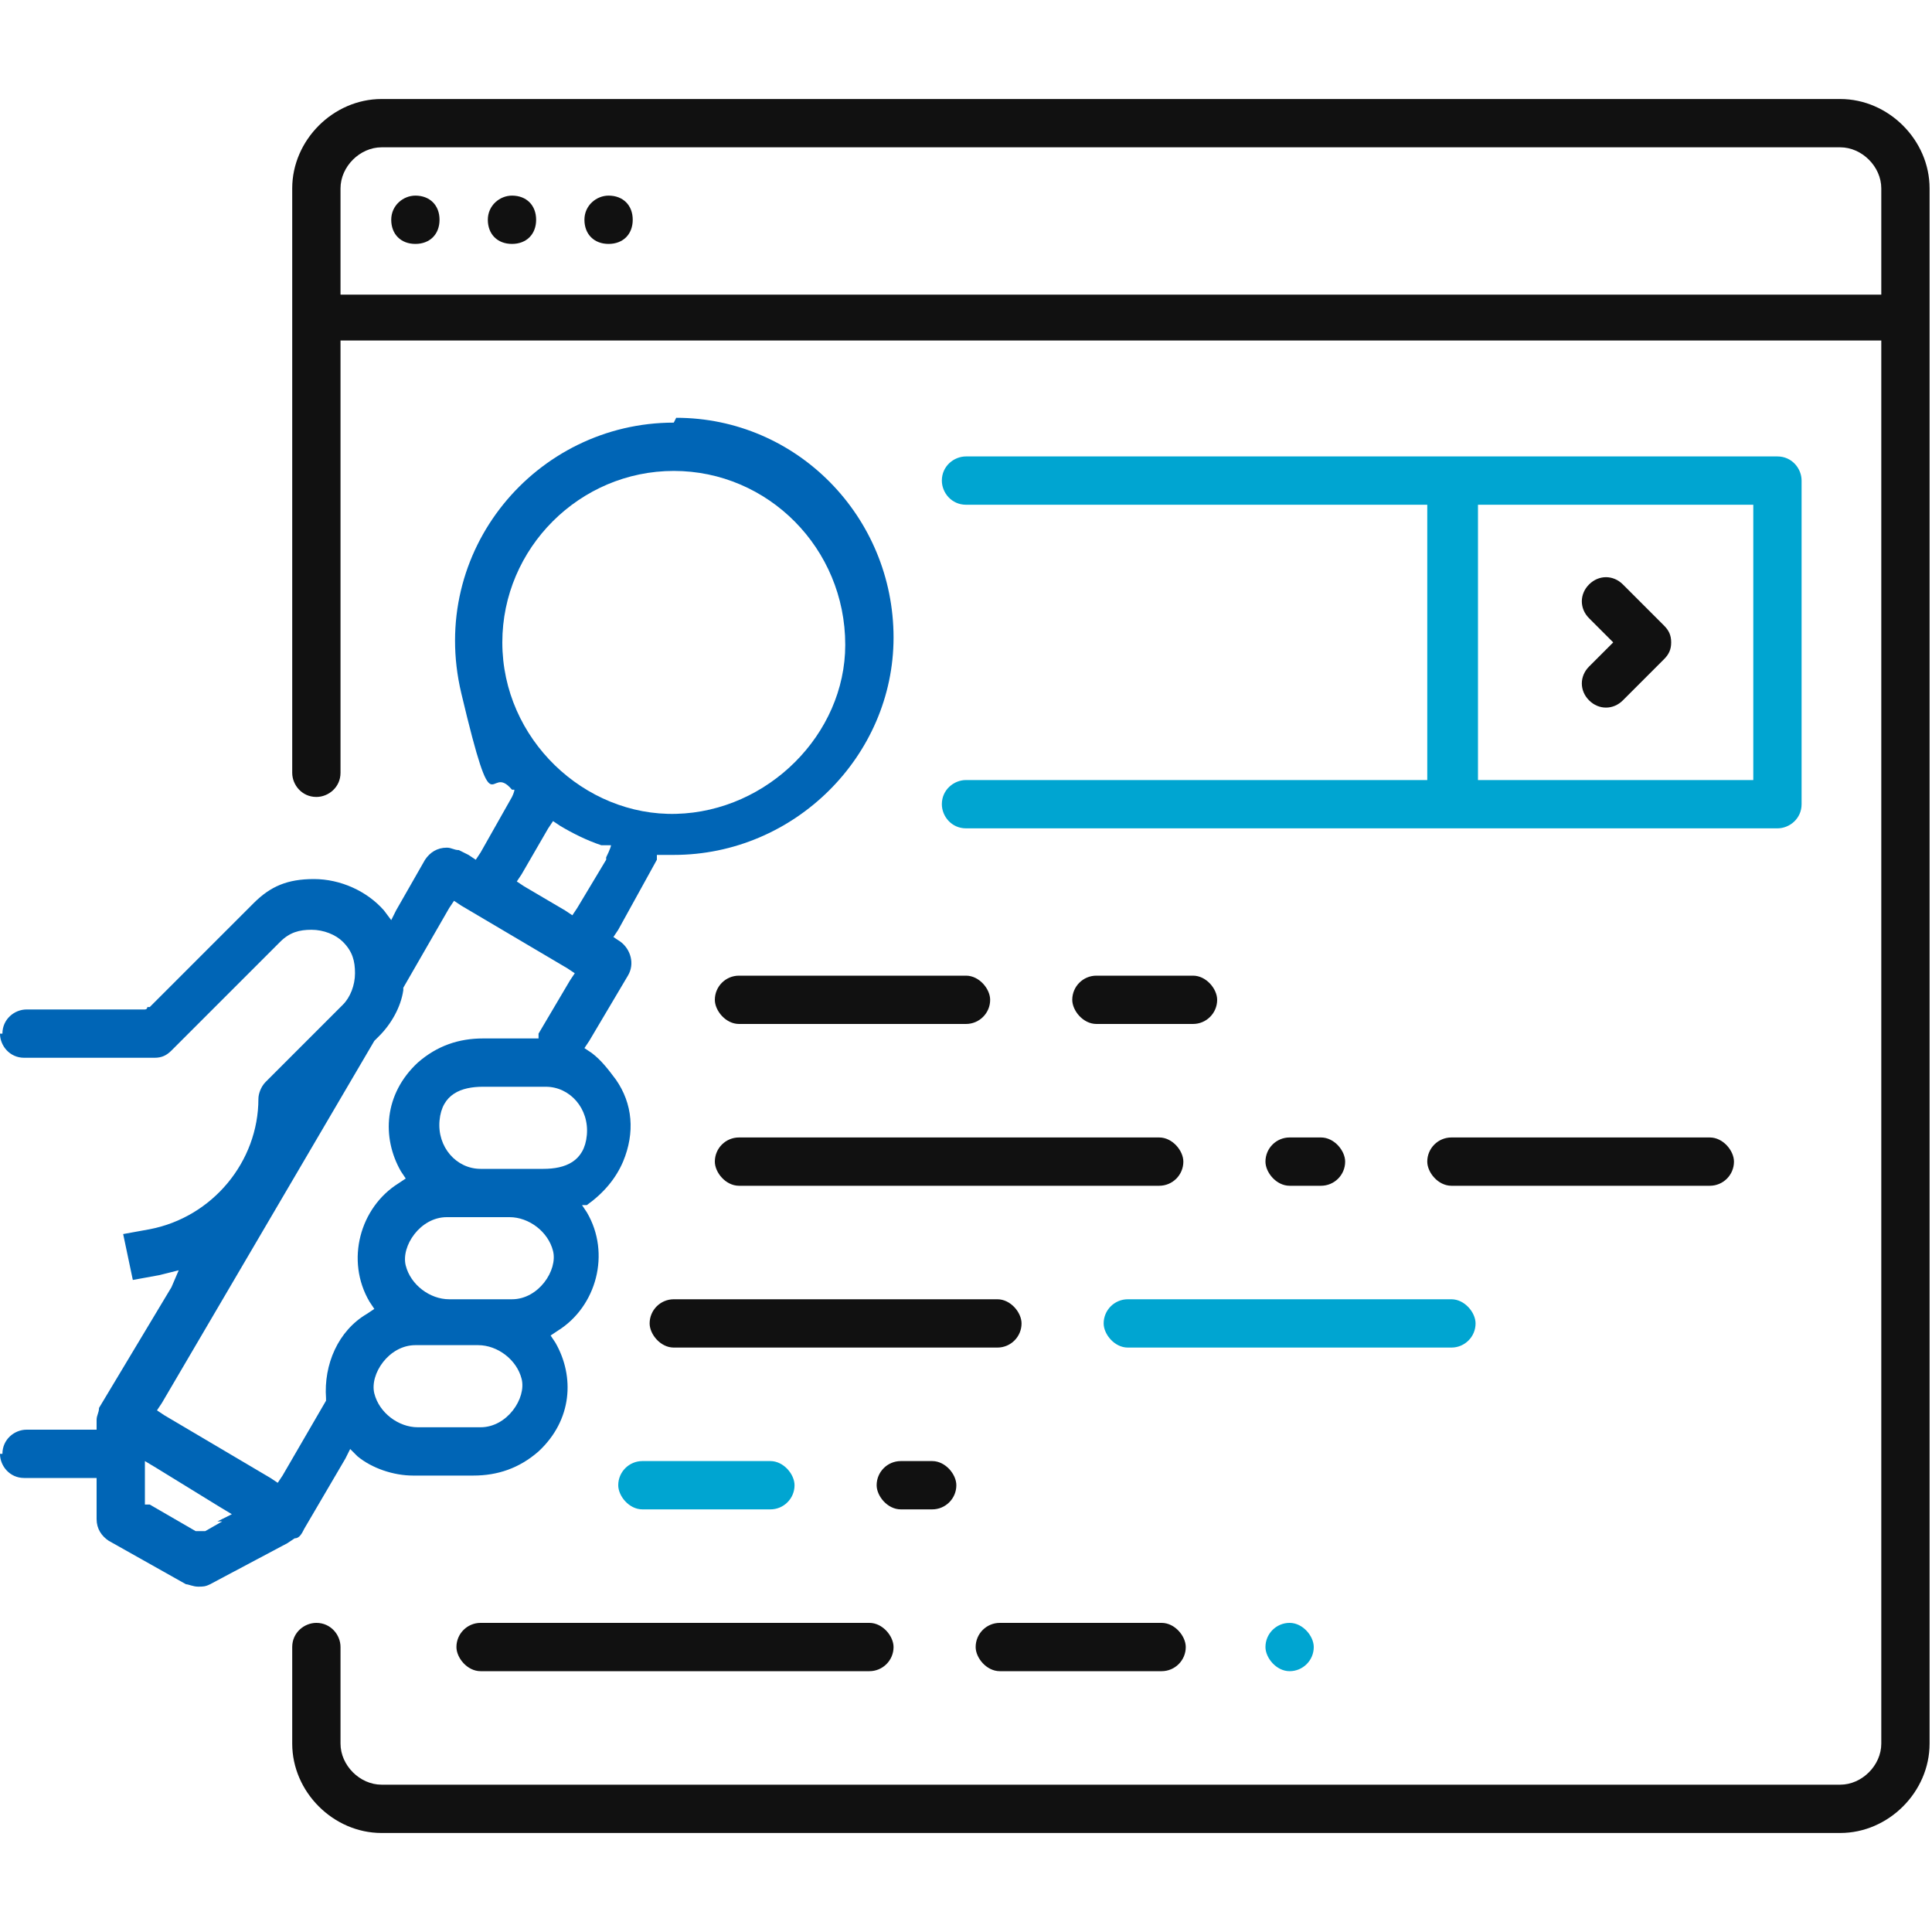 <?xml version="1.0" encoding="UTF-8"?>
<svg xmlns="http://www.w3.org/2000/svg" id="Layer_1" data-name="Layer 1" version="1.1" viewBox="0 0 80 80">
  <defs>
    <style>
      .cls-1 {
        fill: #0065b6;
      }

      .cls-1, .cls-2, .cls-3 {
        stroke-width: 0px;
      }

      .cls-2 {
        fill: #111;
      }

      .cls-3 {
        fill: #00a5d1;
      }
    </style>
  </defs>
  <path class="cls-1" d="M27.9,17.5c-5.7,0-10.2,5.3-8.8,11.2s1.1,2.8,2.1,4h.1c0,.1-.1.3-.1.3l-1.3,2.3-.2.3-.3-.2-.4-.2c-.2,0-.3-.1-.5-.1-.4,0-.7.2-.9.5l-1.2,2.1-.2.4-.3-.4c-.7-.8-1.8-1.3-2.9-1.3s-1.8.3-2.5,1c0,0-.1.1-.2.2l-4.1,4.1h-.1c0,.1-.1.1-.1.1H1.1c-.5,0-1,.4-1,1H0c0,.5.4,1,1,1h5.4c.3,0,.5-.1.7-.3l4.5-4.5c.4-.4.8-.5,1.3-.5s1,.2,1.3.5c.4.4.5.8.5,1.3,0,.5-.2,1-.5,1.3l-3.2,3.2c-.2.2-.3.5-.3.7,0,2.6-1.9,4.9-4.5,5.4l-1.1.2.4,1.9,1.1-.2.8-.2-.3.7-3,5c0,.2-.1.3-.1.5v.4s-.4,0-.4,0H1.1c-.5,0-1,.4-1,1H0c0,.5.4,1,1,1h3v1.7c0,.4.2.7.5.9l3.2,1.8c.1,0,.3.1.5.1s.3,0,.5-.1l3.2-1.7h0s.3-.2.3-.2c.2,0,.3-.2.4-.4l1.7-2.9.2-.4.3.3c.6.5,1.5.8,2.3.8h2.5c1,0,1.9-.3,2.7-1,1.4-1.3,1.5-3.1.7-4.5l-.2-.3.3-.2c1.6-1,2.2-3.2,1.2-4.9l-.2-.3h.2c.7-.5,1.2-1.1,1.5-1.8.5-1.2.4-2.4-.3-3.4-.3-.4-.6-.8-1-1.1l-.3-.2.2-.3,1.6-2.7c.3-.5.1-1.1-.3-1.4l-.3-.2.2-.3,1.6-2.9v-.2c.1,0,.3,0,.3,0,.1,0,.2,0,.4,0,5,0,9.1-4.1,9.1-9,0-5-4-9.1-9-9.1v-.2s0,0,0,0v.2ZM9.2,63l-.7.4h-.2c0,0-.2,0-.2,0l-1.9-1.1h-.2v-1.8l.5.3,2.6,1.6.5.3-.6.3ZM13.5,57.8h0c0,.1,0,.2,0,.2l-1.8,3.1-.2.3-.3-.2-4.4-2.6-.3-.2.2-.3,8.8-15h0s0,0,0,0l.2-.2c.5-.5.9-1.2,1-1.9h0c0,0,0-.1,0-.1l1.9-3.3.2-.3.3.2,4.4,2.6.3.2-.2.3-1.3,2.2v.2h-2.3c-1,0-1.9.3-2.7,1-1.4,1.3-1.5,3.1-.7,4.5l.2.3-.3.2c-1.6,1-2.2,3.2-1.2,4.9l.2.3-.3.2c-1.2.7-1.8,2.1-1.7,3.5ZM19.9,59.1h-2.6c-.8,0-1.6-.6-1.8-1.4s.6-2,1.7-2h2.6c.8,0,1.6.6,1.8,1.4s-.6,2-1.7,2ZM21.2,53.8h-2.6c-.8,0-1.6-.6-1.8-1.4s.6-2,1.7-2h2.6c.8,0,1.6.6,1.8,1.4s-.6,2-1.7,2ZM22.5,48.4h-2.6s0,0,0,0c-1,0-1.8-.9-1.7-2s.9-1.4,1.8-1.4h2.6c1,0,1.8.9,1.7,2s-.9,1.4-1.8,1.4ZM25.1,35.6l-1.2,2-.2.3-.3-.2-1.7-1-.3-.2.2-.3,1.1-1.9.2-.3.3.2c.5.3,1.1.6,1.7.8h.4c0,.1-.2.5-.2.5ZM35,26.7c0,3.7-3.2,6.9-7,7s-7.2-3.1-7.2-7.1c0-3.9,3.2-7.1,7.1-7.1,3.9,0,7.1,3.2,7.1,7.2Z"></path>
  <path class="cls-2" d="M15.8,75.9h60.4c2,0,3.7-1.7,3.7-3.7V7.8c0-2-1.7-3.7-3.7-3.7H15.8c-2,0-3.7,1.7-3.7,3.7v24.2c0,.5.4,1,1,1h0c.5,0,1-.4,1-1V14.1h63.8v58.1c0,.9-.8,1.7-1.7,1.7H15.8c-.9,0-1.7-.8-1.7-1.7v-4c0-.5-.4-1-1-1h0c-.5,0-1,.4-1,1v4c0,2,1.7,3.7,3.7,3.7ZM77.6,12.2H14.1v-4.4c0-.9.8-1.7,1.7-1.7h60.4c.9,0,1.7.8,1.7,1.7v4.4h-.4Z"></path>
  <path class="cls-2" d="M17.2,8.1c-.5,0-1,.4-1,1s.4,1,1,1,1-.4,1-1-.4-1-1-1Z"></path>
  <path class="cls-2" d="M21.2,8.1c-.5,0-1,.4-1,1s.4,1,1,1,1-.4,1-1-.4-1-1-1Z"></path>
  <path class="cls-2" d="M25.2,8.1c-.5,0-1,.4-1,1s.4,1,1,1,1-.4,1-1-.4-1-1-1Z"></path>
  <path class="cls-3" d="M74.6,33.3v-13.4c0-.5-.4-1-1-1h-33.6c-.5,0-1,.4-1,1h0c0,.5.4,1,1,1h19.1v11.4h-19.1c-.5,0-1,.4-1,1h0c0,.5.4,1,1,1h33.6c.5,0,1-.4,1-1ZM72.6,21.2v11.1h-11.4v-11.4h11.4v.4Z"></path>
  <rect class="cls-2" x="40.4" y="67.2" width="8.7" height="2" rx="1" ry="1"></rect>
  <rect class="cls-2" x="29.6" y="40.4" width="11.4" height="2" rx="1" ry="1"></rect>
  <rect class="cls-2" x="18.9" y="67.2" width="18.1" height="2" rx="1" ry="1"></rect>
  <rect class="cls-3" x="52.4" y="67.2" width="2" height="2" rx="1" ry="1"></rect>
  <rect class="cls-2" x="59.1" y="47.1" width="12.7" height="2" rx="1" ry="1"></rect>
  <path class="cls-2" d="M68.9,27.3c.2-.2.3-.4.3-.7s-.1-.5-.3-.7l-1.7-1.7c-.4-.4-1-.4-1.4,0h0c-.4.4-.4,1,0,1.4l.8.8.2.2-.2.2-.8.8c-.4.4-.4,1,0,1.4h0c.4.4,1,.4,1.4,0l1.7-1.7Z"></path>
  <rect class="cls-2" x="29.6" y="47.1" width="19.4" height="2" rx="1" ry="1"></rect>
  <rect class="cls-3" x="25.6" y="60.5" width="7.3" height="2" rx="1" ry="1"></rect>
  <rect class="cls-3" x="45.7" y="53.8" width="15.4" height="2" rx="1" ry="1"></rect>
  <rect class="cls-2" x="44.4" y="40.4" width="6" height="2" rx="1" ry="1"></rect>
  <rect class="cls-2" x="52.4" y="47.1" width="3.3" height="2" rx="1" ry="1"></rect>
  <rect class="cls-2" x="36.3" y="60.5" width="3.3" height="2" rx="1" ry="1"></rect>
  <rect class="cls-2" x="26.9" y="53.8" width="15.4" height="2" rx="1" ry="1"></rect>
</svg>
